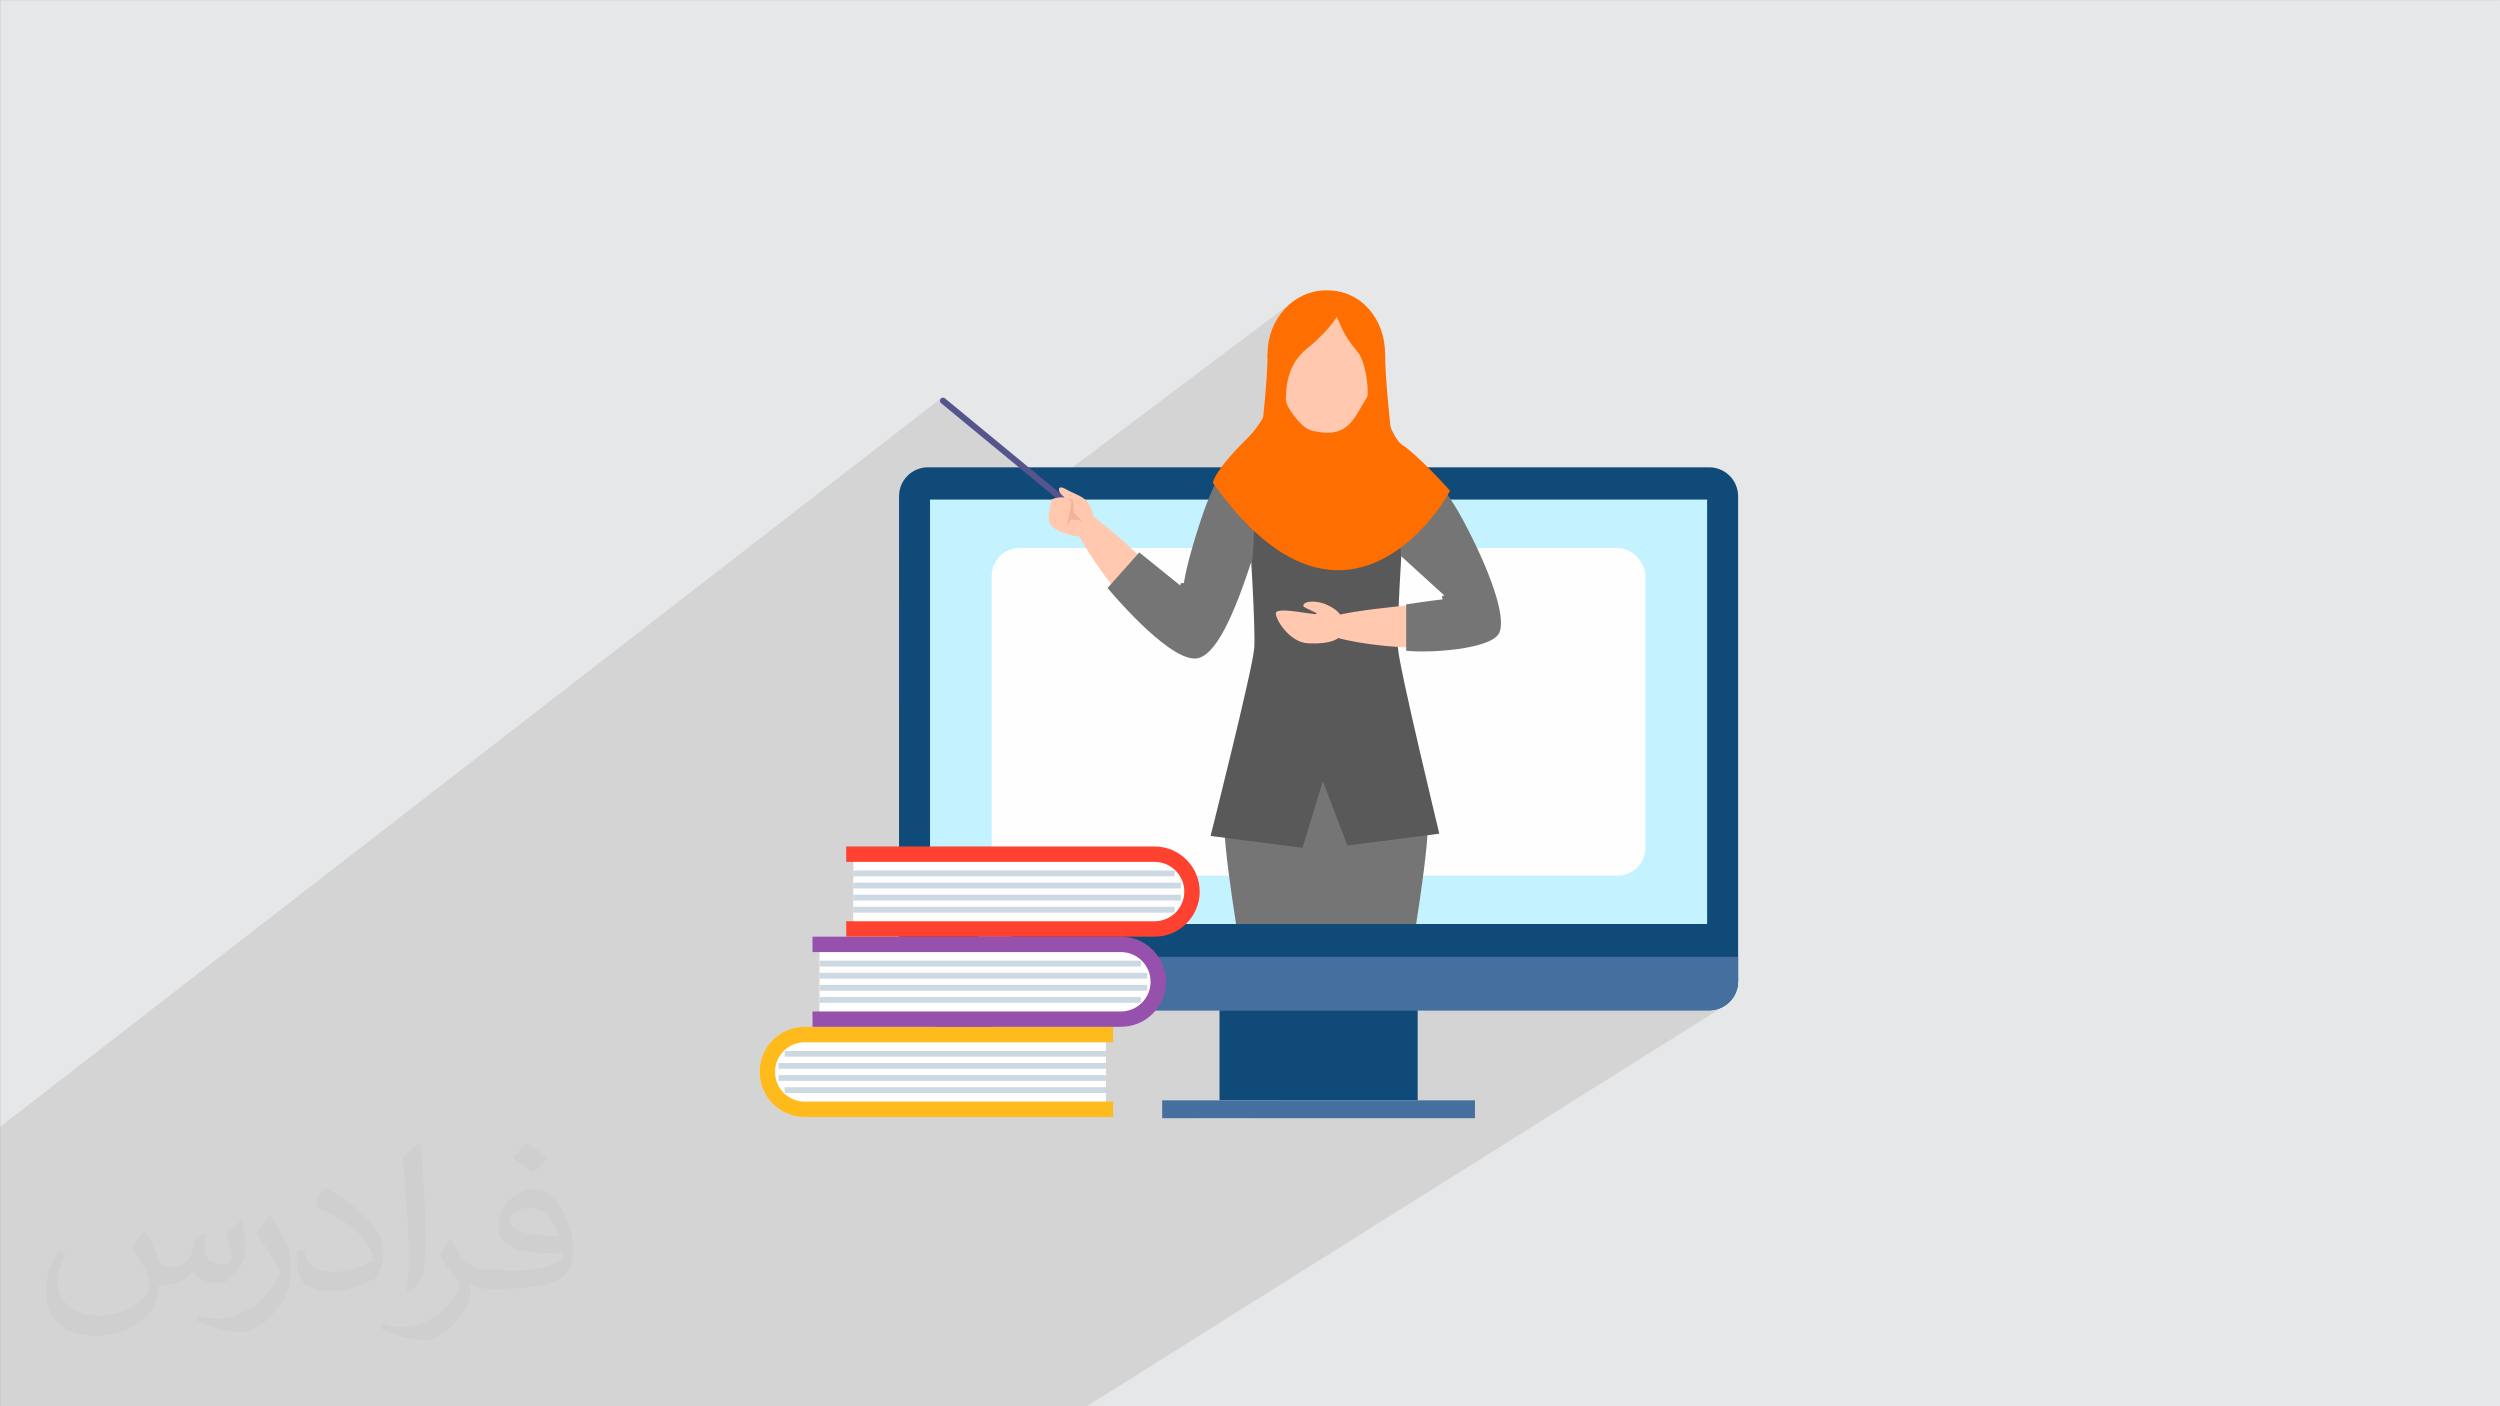 <?xml version="1.0" encoding="UTF-8"?>
<!DOCTYPE svg PUBLIC "-//W3C//DTD SVG 1.1//EN" "http://www.w3.org/Graphics/SVG/1.1/DTD/svg11.dtd">
<!-- Creator: CorelDRAW -->
<svg xmlns="http://www.w3.org/2000/svg" xml:space="preserve" width="3.703in" height="2.083in" version="1.1" style="shape-rendering:geometricPrecision; text-rendering:geometricPrecision; image-rendering:optimizeQuality; fill-rule:evenodd; clip-rule:evenodd"
viewBox="0 0 3703.33 2083.33"
 xmlns:xlink="http://www.w3.org/1999/xlink"
 xmlns:xodm="http://www.corel.com/coreldraw/odm/2003">
 <rect x="0" y="0" width="3703.33" height="2083.33" fill="#333333" stroke="none"/>
 <defs>
  <style type="text/css">
   <![CDATA[
    .fil5 {fill:#FEFEFE}
    .fil4 {fill:#C4F2FF}
    .fil0 {fill:#E6E7E8}
    .fil23 {fill:#FF6E00}
    .fil18 {fill:#FEFEFE;fill-rule:nonzero}
    .fil3 {fill:#0F4A78;fill-rule:nonzero}
    .fil6 {fill:#456F9E;fill-rule:nonzero}
    .fil13 {fill:#56548C;fill-rule:nonzero}
    .fil12 {fill:#595959;fill-rule:nonzero}
    .fil9 {fill:#757575;fill-rule:nonzero}
    .fil21 {fill:#9651AD;fill-rule:nonzero}
    .fil15 {fill:#C3D3DD;fill-rule:nonzero}
    .fil19 {fill:#CCD9E2;fill-rule:nonzero}
    .fil14 {fill:#DCE8EF;fill-rule:nonzero}
    .fil10 {fill:#DDBE9B;fill-rule:nonzero}
    .fil11 {fill:#F4B298;fill-rule:nonzero}
    .fil22 {fill:#FF4130;fill-rule:nonzero}
    .fil8 {fill:#FF6E00;fill-rule:nonzero}
    .fil20 {fill:#FFBB1C;fill-rule:nonzero}
    .fil7 {fill:#FFC8AF;fill-rule:nonzero}
    .fil2 {fill:#373435;fill-opacity:0.031}
    .fil1 {fill:#373435;fill-opacity:0.102}
    .fil17 {fill:url(#id0)}
    .fil16 {fill:url(#id1)}
   ]]>
  </style>
  <linearGradient id="id0" gradientUnits="userSpaceOnUse" x1="1426.3" y1="1392.21" x2="1426.3" y2="1626.83">
   <stop offset="0" style="stop-opacity:1; stop-color:#875DD9"/>
   <stop offset="0.69" style="stop-opacity:1; stop-color:#675DEC"/>
   <stop offset="1" style="stop-opacity:1; stop-color:#475CFF"/>
  </linearGradient>
  <linearGradient id="id1" gradientUnits="userSpaceOnUse" x1="1416.59" y1="1324.91" x2="1416.59" y2="1626.84">
   <stop offset="0" style="stop-opacity:1; stop-color:#B95DBB"/>
   <stop offset="1" style="stop-opacity:1; stop-color:#6F7FFF"/>
  </linearGradient>
 </defs>
 <g id="Layer_x0020_1">
  <polygon class="fil0" points="-0,0.07 3704.33,0.07 3704.33,2083.26 -0,2083.26 "/>
  <polygon class="fil1" points="1610,2083.26 1598.62,2083.26 1511.22,2083.26 1199.73,2083.26 1116.14,2083.26 1074.03,2083.26 1036.32,2083.26 1003.01,2083.26 942.74,2083.26 942.72,2083.26 928.47,2083.26 917.52,2083.26 917.51,2083.26 892.47,2083.26 892.45,2083.26 867.54,2083.26 867.52,2083.26 847.77,2083.26 845.87,2083.26 841.22,2083.26 837.97,2083.26 827.03,2083.26 816.36,2083.26 572.04,2083.26 419.22,2083.26 403.56,2083.26 383.27,2083.26 373.53,2083.26 373.31,2083.26 366.5,2083.26 366.49,2083.26 355.31,2083.26 355.3,2083.26 343.1,2083.26 343.08,2083.26 331.96,2083.26 331.95,2083.26 319.81,2083.26 319.8,2083.26 308.73,2083.26 308.72,2083.26 296.59,2083.26 296.57,2083.26 285.57,2083.26 285.55,2083.26 275.83,2083.26 269.12,2083.26 259.48,2083.26 256.27,2083.26 246.7,2083.26 239.99,2083.26 239.98,2083.26 230.32,2083.26 229.12,2083.26 229.11,2083.26 217.26,2083.26 217.25,2083.26 206.46,2083.26 206.45,2083.26 194.65,2083.26 194.65,2083.26 183.89,2083.26 183.88,2083.26 177.76,2083.26 172.11,2083.26 172.1,2083.26 161.4,2083.26 161.39,2083.26 145.44,2083.26 135.98,2083.26 107.66,2083.26 -0,2083.26 -0,2026.58 -0,2003.01 -0,1927.82 -0,1927.81 -0,1886.81 -0,1835.06 -0,1754.67 -0,1736.02 -0,1675.51 -0,1669.45 -0,1669.32 1393.93,590.09 1393.28,590.75 1392.76,591.52 1392.42,592.35 1392.25,593.22 1392.25,594.1 1392.42,594.96 1392.75,595.79 1393.24,596.54 1393.9,597.2 1509.2,692.28 1331.72,826.67 1331.72,885.5 1916.02,446.18 1909.32,451.58 1903.15,457.63 1897.53,464.29 1892.52,471.51 1888.17,479.24 1884.51,487.44 1881.58,496.05 1879.44,505.04 1878.12,514.35 1877.67,523.93 1877.66,523.94 1877.63,528.49 1877.52,533.36 1877.35,538.5 1877.12,543.89 1876.83,549.5 1876.49,555.3 1876.1,561.28 1875.67,567.39 1875.2,573.63 1874.69,579.96 1874.15,586.36 1873.58,592.8 1872.99,599.26 1872.38,605.7 1871.76,612.11 1871.12,618.46 1868.88,622.32 1866.42,626.23 1863.72,630.19 1860.77,634.2 1857.57,638.24 1854.11,642.31 1850.37,646.42 1846.35,650.54 1839.77,657.15 1833.8,663.35 1828.41,669.13 1823.57,674.52 1819.26,679.52 1815.43,684.14 1812.06,688.39 1809.12,692.28 1331.72,1044.38 1331.72,1254.03 1264,1302.7 1264,1307.58 1263.99,1307.59 1263.99,1316.14 1264,1316.14 1264,1325.51 1263.99,1325.52 1263.99,1334.07 1264,1334.07 1264,1343.44 1263.99,1343.44 1263.99,1352 1264,1352 1264,1364.8 1253.46,1372.31 1253.46,1387.62 1214.06,1415.66 1214.06,1423.23 1214.04,1423.24 1214.04,1431.78 1214.06,1431.78 1214.06,1441.18 1214.04,1441.19 1214.04,1449.74 1214.06,1449.74 1214.06,1459.1 1214.04,1459.11 1214.04,1467.66 1214.06,1467.66 1214.06,1477.03 1214.04,1477.04 1214.04,1485.59 1214.06,1485.59 1214.06,1498.39 1203.52,1505.81 1203.52,1521.22 1126.44,1575.37 1125.55,1581.19 1125.2,1588 1125.55,1594.82 1126.56,1601.45 1128.21,1607.85 1130.46,1613.98 1133.28,1619.81 1136.63,1625.32 1140.48,1630.47 1144.79,1635.21 1149.54,1639.53 1154.69,1643.38 1160.19,1646.72 1166.03,1649.54 1172.17,1651.79 1178.56,1653.44 1185.19,1654.45 1192.01,1654.8 1451.02,1654.8 1648.89,1521.22 1660.41,1521.22 1664.28,1521.11 1668.08,1520.78 1671.83,1520.24 1675.51,1519.49 1679.11,1518.55 1680.2,1518.2 1712.03,1496.76 1806.46,1496.76 1806.46,1630.1 1766.2,1656.53 1854.8,1656.53 2100.05,1496.76 2531.79,1496.76 2540.44,1495.89 2548.51,1493.38 2555.81,1489.41 "/>
  <path class="fil2" d="M216.02 1826.24c7,11 12,21 16,32 3,7 5,19 21,19 5,0 11,-1 17,-5 7,-3 12,-9 14,-17l6 -21 15 -7 1 1c-2,8 -3,16 -3,21 0,18 15,24 27,24 7,0 13,-3 13,-10 0,-8 -4,-22 -8,-35 7,-7 14,-14 22,-20l1 1c4,15 6,30 6,40 0,10 -4,20 -8,27 -7,14 -20,25 -36,25 -12,0 -25,-6 -34,-17l-1 0c-9,11 -22,20 -43,20l-7 0c-1,14 -4,24 -9,33 -13,25 -50,42 -85.01,42 -49,0 -73.01,-28 -73.01,-66 0,-23 8,-45 19,-60l10 4c-7,14 -12,27 -12,40 0,35 29,52 62,52 31,0 68.01,-19 75.01,-42 -3,-25 -12,-36 -26,-59 4,-7 10,-15 17,-23l1 0 0 0 0 0 0 0 0 0 2.02 0.99 -0.01 0.01 0 0zm564.05 -133.01c10,6 20,14 30,23 -6,8 -12,15 -21,21 -10,-8 -20,-15 -30,-22 7,-8 14,-15 20,-22l0 0 0 0 0 0 0 0 1 0zm5 96.01c-17,0 -30,11 -30,19 0,17 33,23 73.01,23 -5,-20 -22,-42 -43,-42l-0.01 0zm-37 93.01c22,0 41,-1 55,-4 16,-4 30,-12 30,-18 0,-1 0,-3 -1,-5 -9,1 -19,1 -29,1 -29,0 -52,-7 -61,-23 -2,-5 -4,-10 -4,-16 0,-16 7,-32 19,-42 10,-9 21,-14 33,-14 20,0 37,16 48,42 6,14 11,30 11,51 0,14 -4,25 -12,34 -16,15 -45,21 -90.01,21l-20 0 0 0 -5 0c-11,0 -19,-2 -25,-7l-1 0c0,3 1,5 1,7 0,10 -3,23 -10,33 -20,30 -42,43 -60,43 -19,0 -42,-7 -63,-17l4 -7c7,3 16,5 29,5 34,0 78.01,-33 84.01,-64 -1,-3 -4,-6 -7,-10 -10,-12 -16,-22 -22,-32 5,-10 10,-18 14,-25l2 0c14,29 28,46 57,46l5 0 0 0 21 0 0 0 0 0 0 0 0 0 -3 1zm-146.01 31c2,-14 3,-29 3,-43l0 -21c0,-39 -5,-96.01 -9,-133.01 7,-8 17,-17 25,-23l2 1c5,47 7,101.01 7,151.01 0,13 -1,26 -2,35 -1,12 -8,21 -22,35l-3 -1 -1 -1zm-151.02 -62.01c1,18 10,33 41,33 20,0 36,-5 55,-14 3,-1 5,-3 5,-5 0,-12 -9,-27 -24,-41 -14,-13 -34,-25 -52,-32 -6,-3 -8,-5 -8,-8 0,-5 7,-16 13,-24l2 0c20,11 43,27 60,44 15,16 25,33 25,51 0,13 -4,26 -11,38 -22,11 -46,20 -70.01,20 -29,0 -48,-14 -48,-45 0,-3 0,-9 1,-16l10 0 0 0 0 0 0 0 0 0 1 -1 0.01 0zm-52 -52l18 29c7,11 13,22 13,41l0 24c0,19 -12,39 -32,60 -15,14 -29,20 -42,20 -19,0 -40,-6 -65,-17l3 -7c8,2 17,4 28,4 36,0 72.01,-26 89.01,-58 2,-4 3,-7 3,-9 0,-4 -2,-8 -4,-11 -9,-17 -19,-33 -30,-47 6,-9 12,-18 18,-27l1 0 0 0 0 0 0 0 0 0 0 -2 -0.01 0z"/>
  <g id="_2464363755296">
   <path class="fil3" d="M2574.79 735.28l0 718.48c0,23.72 -19.28,43 -43,43l-1157.2 0c-23.72,0 -42.86,-19.28 -42.86,-43l0 -718.48c0,-23.86 19.14,-43 42.86,-43l1157.2 0c23.71,0 43,19.14 43,43z"/>
   <polygon class="fil4" points="1377.64,1368.87 2528.87,1368.87 2528.87,740.09 1377.64,740.09 "/>
   <rect class="fil5" x="1469" y="811.84" width="968.51" height="485.28" rx="41.13" ry="41.13"/>
   <path class="fil6" d="M2574.79 1417.42l0 36.34c0,23.72 -19.28,43 -43,43l-1157.2 0c-23.72,0 -42.86,-19.28 -42.86,-43l0 -36.34 1243.06 0z"/>
   <polygon class="fil3" points="1806.46,1630.1 2100.06,1630.1 2100.06,1496.76 1806.46,1496.76 "/>
   <polygon class="fil6" points="1721.57,1656.53 2184.94,1656.53 2184.94,1630.1 1721.57,1630.1 "/>
   <path class="fil7" d="M1894.43 1081.25c-94.93,-2.72 -85.68,159.15 -59.87,287.63l103.57 0c0.76,-14.01 1.26,-28.55 1.45,-43.48 1.91,-151.16 17.54,-242.35 -45.15,-244.15z"/>
   <path class="fil7" d="M2027.61 1081.25c94.93,-2.72 85.67,159.15 59.87,287.63l-103.57 0c-0.76,-14.01 -1.26,-28.55 -1.45,-43.48 -1.91,-151.16 -17.53,-242.35 45.16,-244.15z"/>
   <path class="fil7" d="M1876.61 668.67c-76.83,-41.47 -126.67,207.05 -119.74,272.2 6.93,65.14 42.17,0.98 84.24,-98.19 42.08,-99.17 65.73,-157.69 35.5,-174.01z"/>
   <path class="fil8" d="M2063.04 661.56c-4.45,-38.62 -11.22,-103.08 -11.22,-137.65l-71.99 17.49 -15.07 160.1 -15.08 -160.1 -72 -17.48c0,34.56 -6.77,99.02 -11.22,137.64 -1.93,16.72 5.27,32.38 15.22,33.24l83.04 7.15 0 0 0.04 0 0.04 0.01 0 -0.01 83.03 -7.15c9.95,-0.86 17.15,-16.52 15.22,-33.24z"/>
   <path class="fil7" d="M2086.97 1096.04c-76.89,-198.78 50.29,-412.34 -15.37,-430.28 -42.57,-11.63 -77.32,-14.57 -107.52,-14.57 -30.2,0 -64.95,2.93 -107.53,14.57 -65.65,17.93 61.53,231.5 -15.37,430.28 -50.69,131.06 10.9,128.47 122.89,128.47 112,0 173.59,2.58 122.89,-128.47z"/>
   <path class="fil9" d="M2091.43 1073.2l-254.06 0c-13.11,45.21 -24.59,96.41 -23.68,151.34 0.51,30.8 9.5,94.41 17.3,144.33l266.82 0c7.8,-49.93 16.78,-113.54 17.3,-144.33 0.91,-54.93 -10.57,-106.13 -23.68,-151.34z"/>
   <path class="fil7" d="M2000.22 610.45l-35.82 5.95 -35.83 -5.95 0 51.4c24.15,10.13 35.72,11.17 35.82,11.19l0.02 0 0 0c0.09,-0.01 11.66,-1.05 35.81,-11.19l0 -51.4z"/>
   <path class="fil7" d="M2035.28 673.46c64.72,-57.89 171.26,166.93 179.82,230.65 8.56,63.72 -40.63,11.02 -104.64,-73.38 -64.02,-84.4 -100.65,-134.5 -75.19,-157.27z"/>
   <path class="fil7" d="M2029.81 548.62c3.96,-1.25 13.28,-5.63 11.58,13.06 -2.96,32.29 -16.98,30.26 -16.98,30.26 0.83,-4.58 2.08,-11.04 3.12,-18.53 -0.74,-8.39 1.07,-7.07 1.25,-10.83 0.21,-0.62 0.21,-1.46 0.21,-2.29 0.41,-3.74 0.62,-7.5 0.83,-11.66z"/>
   <path class="fil10" d="M2028.98 560.28c0,0 4.38,-5.73 7.7,-3.44 3.31,2.28 0.96,12.63 -1.66,18.78 -2.62,6.16 -5.53,6.68 -6.04,4.98 -0.52,-1.7 5.32,-5.33 3.25,-8.22 -2.06,-2.91 -4.18,-3.42 -3.98,-5.11 0.19,-1.69 0.73,-6.98 0.73,-6.98z"/>
   <path class="fil7" d="M1898.49 548.62c-3.96,-1.24 -13.28,-5.62 -11.57,13.06 2.96,32.28 16.98,30.26 16.98,30.26 -0.83,-4.58 -2.08,-11.04 -3.12,-18.54 0.73,-8.39 -1.07,-7.07 -1.25,-10.83 -0.21,-0.62 -0.21,-1.46 -0.21,-2.29 -0.41,-3.75 -0.63,-7.5 -0.83,-11.67z"/>
   <path class="fil10" d="M1899.33 560.29c0,0 -4.38,-5.74 -7.7,-3.44 -3.31,2.28 -0.96,12.63 1.66,18.78 2.61,6.16 5.53,6.68 6.04,4.98 0.52,-1.7 -5.32,-5.32 -3.25,-8.23 2.06,-2.9 4.18,-3.41 3.98,-5.11 -0.19,-1.7 -0.73,-6.98 -0.73,-6.98z"/>
   <path class="fil11" d="M2020.38 558.09c0,54 -24.91,97.78 -55.65,97.78 -30.74,0.01 -55.65,-43.77 -55.65,-97.78 0,-54.01 24.91,-97.79 55.65,-97.79 30.74,0 55.66,43.78 55.66,97.78z"/>
   <path class="fil7" d="M2031.37 553.75c0.01,51.61 -29.83,93.44 -66.63,93.44 -36.8,0 -66.64,-41.83 -66.64,-93.44 0,-51.6 29.83,-93.44 66.63,-93.44 36.81,0 66.64,41.83 66.64,93.44z"/>
   <path class="fil8" d="M2037.57 565.27c1.83,-1.61 -0.7,-9.38 -0.98,-11.48 -0.71,-5.27 -3.38,-10.11 -6.82,-14.31 -4.1,-4.99 -9.21,-9.17 -13.91,-13.69 -14.78,-14.22 -25.54,-31.85 -32.85,-50.26 -0.32,-0.8 -2.89,-5.6 -2.34,-6.43 -15.72,23.78 -38.74,44.34 -63.55,60.09 -14.39,9.13 -27.99,17.88 -32.41,34.46 0.13,-6.34 -3.76,-11.83 -4.7,-17.93 -1.13,-7.3 -2.35,-14.38 -2.35,-21.78 0,-51.78 38.91,-93.8 87,-93.8 52.39,-0.8 87.1,43.67 87.1,93.79 0,13.57 -2.79,31.41 -14.2,41.32z"/>
   <path class="fil8" d="M1950.15 504.15c-22.47,18.88 -45.52,34.12 -45.52,89.99 0,25.01 -0.81,20.2 -0.81,20.2l-26.15 -21.85 9.04 -62.36 17.83 -18.21 45.61 -7.78z"/>
   <path class="fil8" d="M2008.66 518.23l0.85 0.87c12.87,13.94 18.67,53.52 15.85,72.83 -2.88,19.73 2.88,19.73 2.88,19.73l17.56 -30.22 -2.19 -61.51 -28.15 -13.34 -6.51 11.93 -0.29 -0.28z"/>
   <path class="fil12" d="M2132.13 1235.02c0,0 -59.3,-244.86 -61.32,-275.19 -2.03,-30.39 6.66,-163.63 6.66,-163.63 -2.16,-38.87 -6.46,-131.01 -6.46,-131.01 -21.07,-6.59 -54.07,-10.51 -54.07,-10.51l-16.96 24.66 -12.33 -22.96 -23.24 65.47 -0.3 -0.85 -4.79 437 0.61 0 35.97 94.6 136.24 -17.58z"/>
   <path class="fil12" d="M1793.24 1238.44c0,0 62.72,-248.28 64.74,-278.61 2.02,-30.39 -6.65,-163.63 -6.65,-163.63 2.15,-38.87 -2.82,-130.37 -2.82,-130.37 21.07,-6.59 63.35,-11.15 63.35,-11.15l16.96 24.66 12.33 -22.96 23.24 65.47 19.45 21.71 0 352.2 -24.54 62.23 -29.82 98.02 -136.24 -17.58z"/>
   <path class="fil7" d="M2215.16 911.49c16.5,68.63 -195.22,49.72 -246.3,29.39 -51.08,-20.33 8.53,-32.65 97.93,-42.17 89.39,-9.52 141.89,-14.22 148.37,12.78z"/>
   <path class="fil7" d="M1990.59 927.49c2.45,26.75 -37.95,26.36 -53.84,25.43 -25.89,-1.5 -47.2,-34.34 -46.78,-44.62 0.41,-10.28 58.17,3.49 60.22,1.22 2.06,-2.27 -20.09,-8.7 -19.63,-12.34 0.98,-7.72 21.58,-7.92 36.31,-0.65 14.74,7.27 22.18,14.19 23.72,30.95z"/>
   <path class="fil13" d="M1601.78 756.75l-202.04 -166.62c-1.96,-1.61 -4.85,-1.33 -6.46,0.62 -1.61,1.96 -1.33,4.85 0.62,6.45l202.05 166.62c1.95,1.61 4.84,1.33 6.45,-0.62 1.61,-1.95 1.33,-4.84 -0.63,-6.45z"/>
   <path class="fil7" d="M1787.67 954.95c-37.9,61.22 -176.11,-123.38 -198.02,-178.91 -21.91,-55.53 29.8,-15.86 100.83,49.87 71.04,65.74 112.11,104.96 97.19,129.04z"/>
   <path class="fil7" d="M1614.57 786.26c-5.35,9.03 -16.17,9.08 -25.44,7.06 -9.61,-2.09 -19.83,-5.38 -27.94,-11.03 -8.79,-6.14 -8.68,-14.67 -6.89,-24.44 0.78,-4.3 1.56,-8.6 2.35,-12.89 0.2,-1.1 1.06,-3.76 1.69,-5.19 0.37,-0.83 16.34,-6.43 26.14,0.14 -1.88,-1.27 -5.82,-0.43 -7.07,-2.29 -1.92,-2.86 -7.44,-5.45 -8.61,-10.7 -1.57,-7.07 5.31,-5.17 10.52,-2.08 11.38,6.8 27.89,10.56 34.16,22.44 7.68,14.53 9.66,24.49 1.07,38.98z"/>
   <path class="fil11" d="M1577.42 737.62c9.05,1.54 9.94,6.99 9.34,11.02 -0.6,4.02 -6.57,29.45 -6.25,30.86 0.31,1.41 3.45,-8.48 5.33,-9.26 1.89,-0.78 10.83,-1.57 19.31,3.61 0,0 -15.07,-13.34 -15.22,-16.95 -0.16,-3.61 1.41,-11.3 -0.63,-15.07 -2.04,-3.77 -11.88,-4.21 -11.88,-4.21z"/>
   <path class="fil9" d="M2167.52 770.98c-37.6,-70.31 -78.77,-100.09 -96.51,-105.79 0,0 -2.94,26.69 -2.28,64.78 0.65,38.09 7.02,94.11 7.02,94.11l63.68 57.99c-1.64,0.46 -3.28,1.12 -3.4,1.95 -0.09,0.64 0.43,2.19 1.11,3.89 -19.5,2.09 -54.09,7.44 -54.09,7.44l0 68.66c34.19,3.91 125.97,-2.11 137.69,-26.17 11.72,-24.07 -15.62,-96.55 -53.23,-166.87z"/>
   <path class="fil9" d="M1857.78 751.46c-0.98,-36.62 -9.27,-85.63 -9.27,-85.63 -24.26,8.96 -44.77,28.98 -70.17,106.13 -17.62,53.54 -23,80.5 -24.65,91.99 -1.65,-0.35 -3.33,-0.53 -3.98,-0.01 -0.66,0.52 -1.11,1.96 -1.43,3.38l-60.63 -48.96 -46.99 52.74c0,0 86.09,104.23 128.91,104.49 30.76,0.19 59.33,-66.89 85.85,-148.8 0,0 3.35,-38.7 2.37,-75.32z"/>
   <polygon class="fil14" points="1987.64,656.38 2000.56,684.07 2018.24,654.85 2006.22,639.31 "/>
   <polygon class="fil15" points="2006.22,639.31 2000.56,637.85 2000.56,644.51 "/>
   <polygon class="fil14" points="1941.15,656.38 1928.23,684.07 1910.56,654.85 1922.58,639.31 "/>
   <polygon class="fil15" points="1922.58,639.31 1928.23,637.85 1928.23,644.51 "/>
   <polygon class="fil14" points="1964.4,721.85 1964.4,828.66 1963.37,718.96 "/>
   <path class="fil14" d="M1974.23 726.93c0,1.89 -1.53,3.42 -3.42,3.42 -1.89,0 -3.42,-1.53 -3.42,-3.42 0,-1.89 1.53,-3.42 3.42,-3.42 1.89,0 3.42,1.54 3.42,3.42z"/>
   <path class="fil14" d="M1974.23 820.7c0,1.89 -1.53,3.42 -3.42,3.42 -1.89,0 -3.42,-1.53 -3.42,-3.42 0,-1.89 1.53,-3.41 3.42,-3.41 1.89,0 3.42,1.53 3.42,3.41z"/>
   <g>
    <path class="fil16" d="M1498.94 1319.79c15.57,5.38 -2.15,107.72 -53.19,307.04 -17.45,0 -35.91,0 -55.16,0 27.96,-76.89 54.17,-154.44 79.18,-232.37 1.36,-4.26 -1.19,-5 -2.73,-0.96 -29.5,77.13 -57.44,154.96 -83.63,233.33 -14.64,0 -29.71,0 -45.11,0 90.65,-210.35 144.18,-312.69 160.64,-307.04z"/>
    <path class="fil17" d="M1467.05 1393.5c1.55,-4.04 4.09,-3.3 2.73,0.96 -25.01,77.93 -51.22,155.48 -79.18,232.37 -2.37,0 -4.77,0 -7.19,0 26.19,-78.37 54.13,-156.2 83.63,-233.33z"/>
    <path class="fil18" d="M1192.01 1532.62c-30.54,0 -55.39,24.85 -55.39,55.39 0,30.54 24.85,55.39 55.39,55.39l446.34 0 0 -110.78 -446.34 0z"/>
    <polygon class="fil19" points="1162.38,1619.2 1638.37,1619.2 1638.37,1610.63 1162.38,1610.63 "/>
    <polygon class="fil19" points="1153,1601.24 1638.37,1601.24 1638.37,1592.68 1153,1592.68 "/>
    <polygon class="fil19" points="1153,1583.31 1638.37,1583.31 1638.37,1574.76 1153,1574.76 "/>
    <polygon class="fil19" points="1162.36,1565.38 1638.37,1565.38 1638.37,1556.83 1162.36,1556.83 "/>
    <path class="fil20" d="M1648.9 1521.22l-456.89 0c-36.83,0 -66.8,29.95 -66.8,66.79 0,36.83 29.97,66.8 66.8,66.8l456.89 0 0 -22.82 -456.89 0c-24.25,0 -43.98,-19.72 -43.98,-43.98 0,-24.24 19.72,-43.98 43.98,-43.98l456.89 0 0 -22.81z"/>
    <path class="fil18" d="M1660.41 1509.8c30.54,0 55.38,-24.85 55.38,-55.39 0,-30.54 -24.84,-55.39 -55.38,-55.39l-446.35 0 0 110.78 446.35 0z"/>
    <polygon class="fil19" points="1214.05,1431.78 1690.03,1431.78 1690.03,1423.23 1214.05,1423.23 "/>
    <polygon class="fil19" points="1214.05,1449.74 1699.42,1449.74 1699.42,1441.18 1214.05,1441.18 "/>
    <polygon class="fil19" points="1214.05,1467.66 1699.42,1467.66 1699.42,1459.1 1214.05,1459.1 "/>
    <polygon class="fil19" points="1214.05,1485.59 1690.06,1485.59 1690.06,1477.03 1214.05,1477.03 "/>
    <path class="fil21" d="M1203.52 1521.22l456.89 0c36.83,0 66.8,-29.96 66.8,-66.81 0,-36.83 -29.97,-66.79 -66.8,-66.79l-456.89 0 0 22.81 456.89 0c24.26,0 43.98,19.72 43.98,43.98 0,24.26 -19.72,43.98 -43.98,43.98l-456.89 0 0 22.83z"/>
    <path class="fil18" d="M1710.36 1376.2c30.54,0 55.39,-24.85 55.39,-55.39 0,-30.54 -24.85,-55.39 -55.39,-55.39l-446.36 0 0 110.78 446.36 0z"/>
    <polygon class="fil19" points="1264,1298.19 1739.97,1298.19 1739.97,1289.63 1264,1289.63 "/>
    <polygon class="fil19" points="1264,1316.14 1749.37,1316.14 1749.37,1307.58 1264,1307.58 "/>
    <polygon class="fil19" points="1264,1334.07 1749.37,1334.07 1749.37,1325.51 1264,1325.51 "/>
    <polygon class="fil19" points="1264,1352 1740,1352 1740,1343.44 1264,1343.44 "/>
    <path class="fil22" d="M1253.47 1387.62l456.89 0c36.82,0 66.79,-29.97 66.79,-66.8 0,-36.83 -29.97,-66.79 -66.79,-66.79l-456.89 0 0 22.81 456.89 0c24.24,0 43.97,19.72 43.97,43.98 0,24.25 -19.72,43.98 -43.97,43.98l-456.89 0 0 22.82z"/>
   </g>
   <path class="fil23" d="M1883.06 555.39c3.8,6.57 32.64,77.12 61.84,83.13 29.2,6 48.94,3.59 66.52,-27.17 17.57,-30.75 24.99,-39.47 24.99,-39.47 8.16,19.2 24.99,76.93 40.07,86.63 21.72,13.96 63.09,58.96 71.37,68.26 1.68,1.89 -150.03,271.91 -351.1,-11.4 0,0 -0.02,-15.65 49.61,-64.83 49.63,-49.18 36.7,-95.15 36.7,-95.15z"/>
  </g>
 </g>
</svg>
